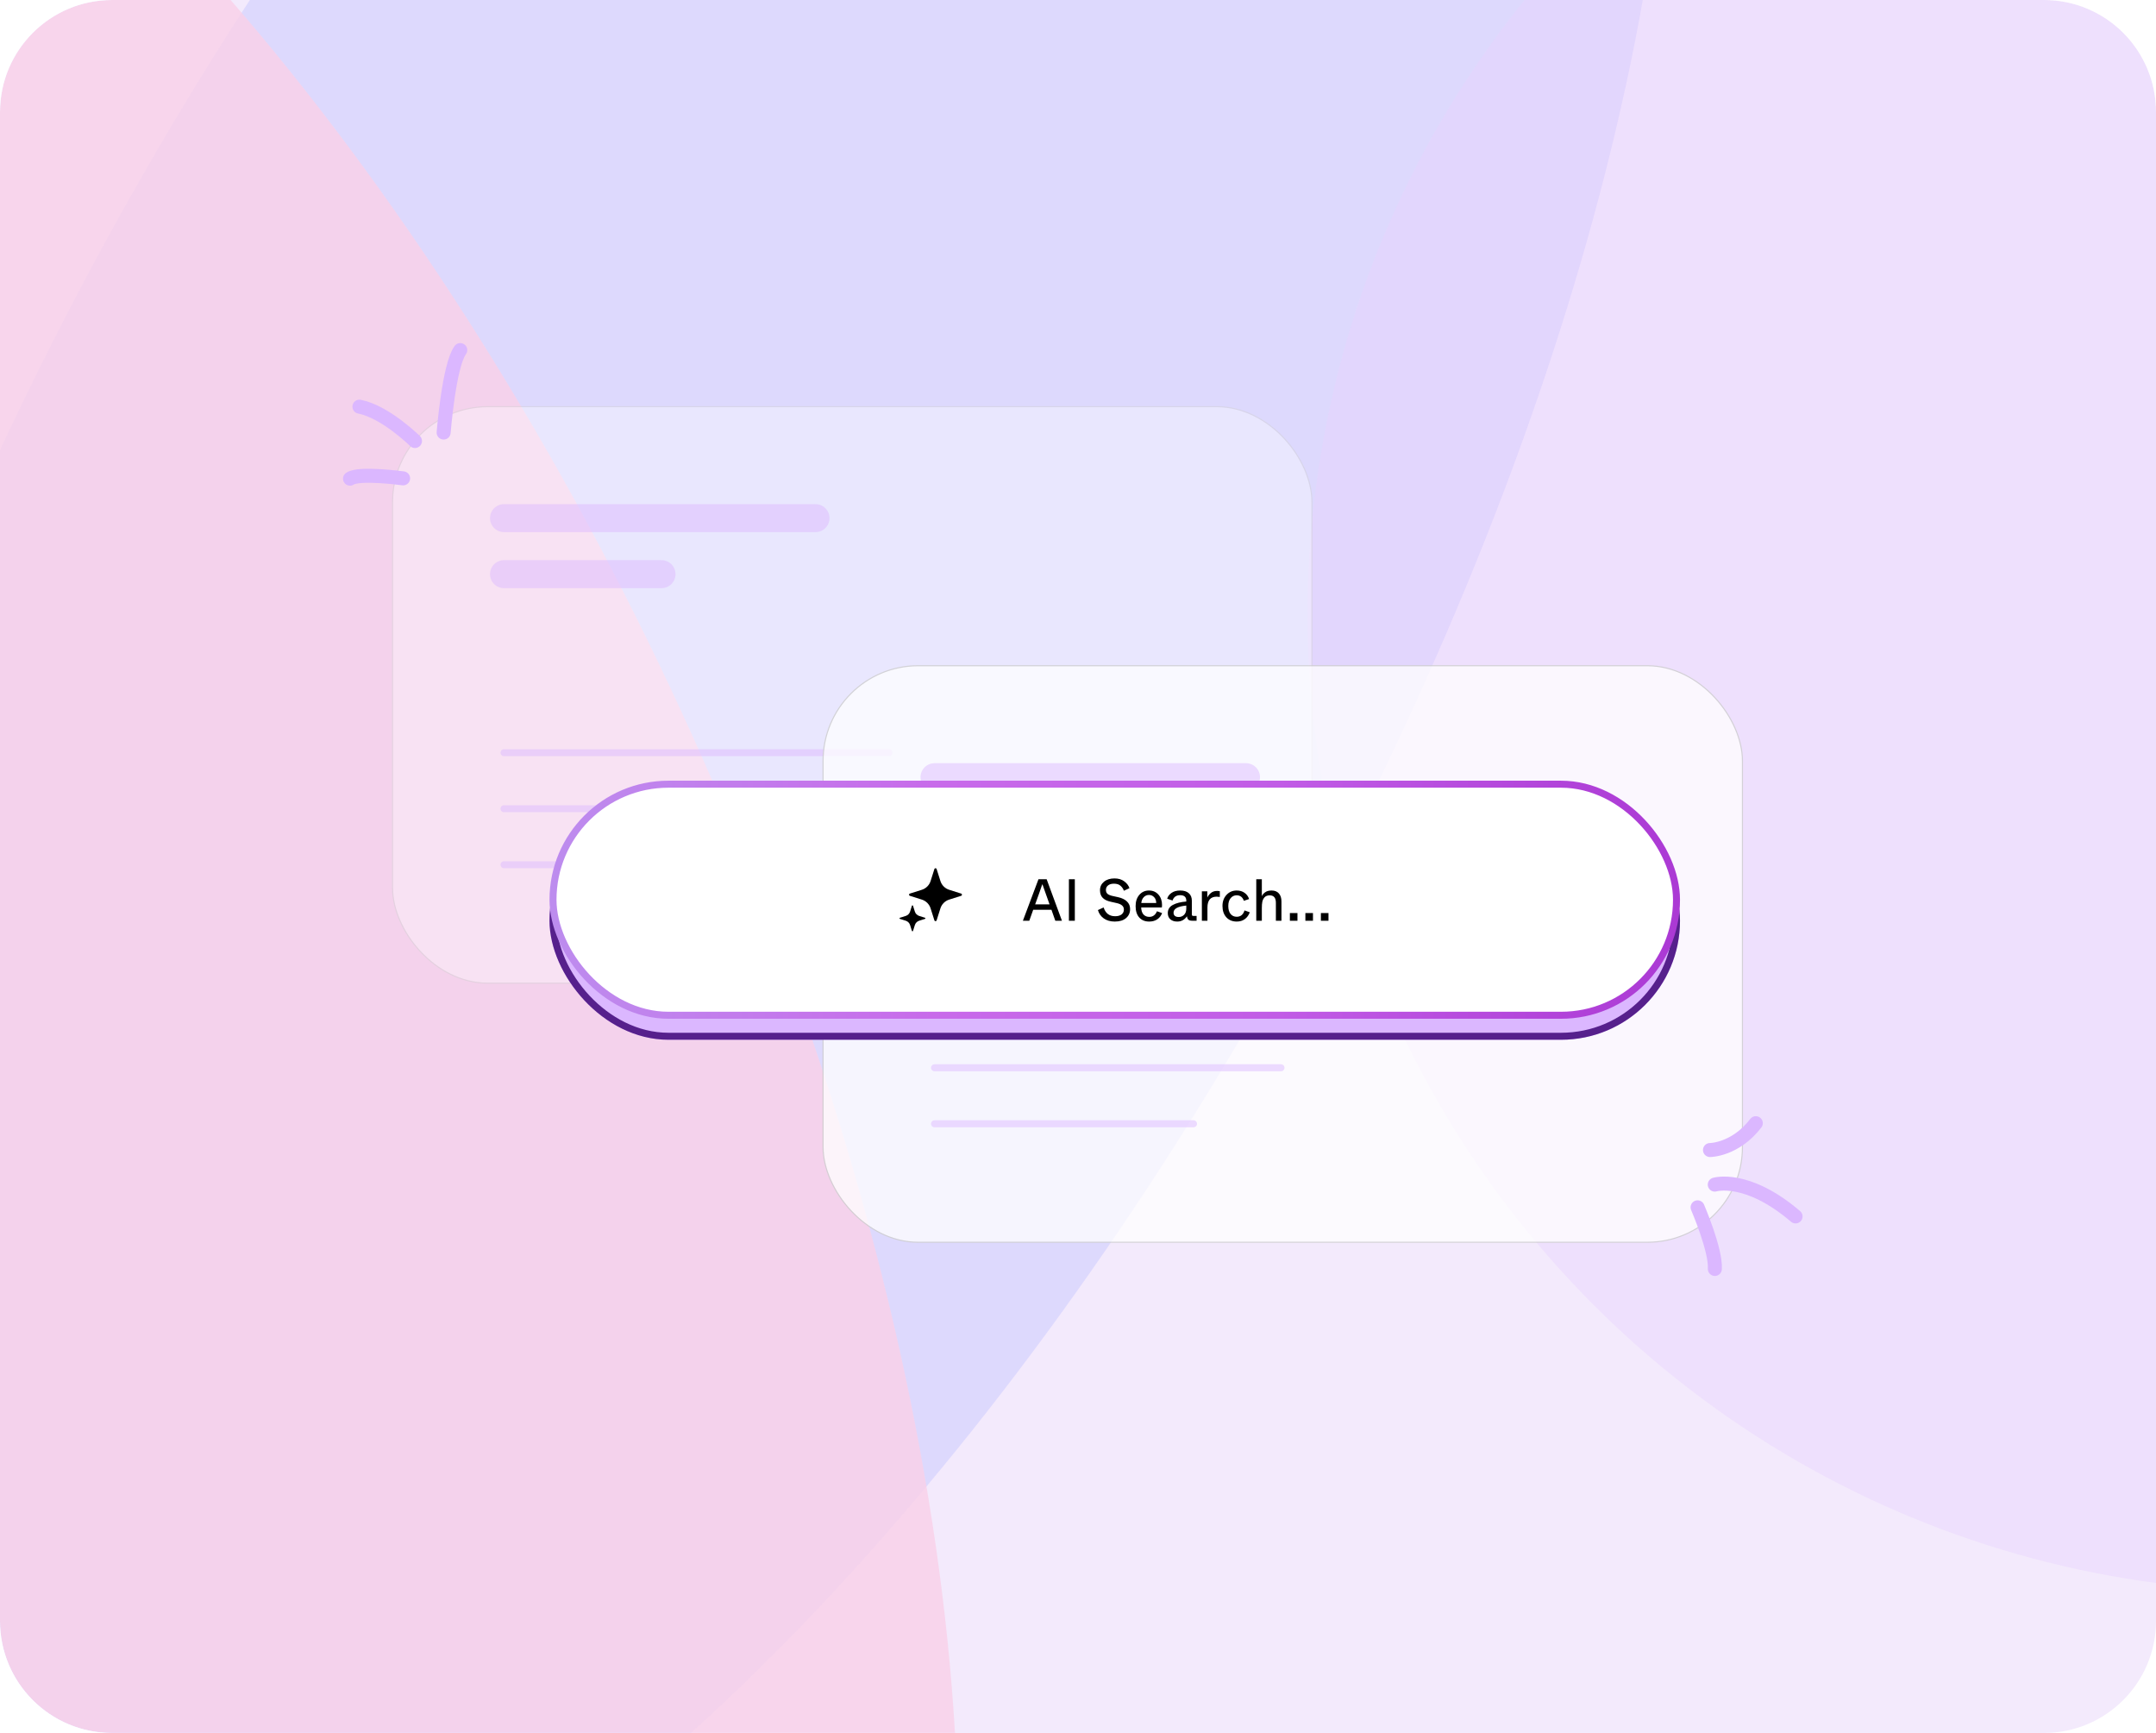 <svg width="616" height="495" viewBox="0 0 616 495" fill="none" xmlns="http://www.w3.org/2000/svg">
<g clip-path="url(#clip0_2304_8726)">
<path d="M0 32C0 14.327 14.327 0 32 0H584C601.673 0 616 14.327 616 32V463C616 480.673 601.673 495 584 495H32C14.327 495 0 480.673 0 463V32Z" fill="#F3EAFC"/>
<g opacity="0.5">
<g opacity="0.7" filter="url(#filter0_f_2304_8726)">
<ellipse cx="200.606" cy="168.16" rx="197.116" ry="455.107" transform="rotate(28.303 200.606 168.16)" fill="#B7BAFF"/>
</g>
<g opacity="0.4" filter="url(#filter1_f_2304_8726)">
<circle cx="652.846" cy="175.393" r="279.217" transform="rotate(65.637 652.846 175.393)" fill="#DBB7FF"/>
</g>
<g opacity="0.8" filter="url(#filter2_f_2304_8726)">
<ellipse cx="-7.89" cy="302.394" rx="467.222" ry="225.452" transform="rotate(65.637 -7.89 302.394)" fill="#FFB7D5"/>
</g>
</g>
<g filter="url(#filter3_b_2304_8726)">
<rect x="112" y="116" width="263" height="165" rx="27.341" fill="white" fill-opacity="0.36"/>
<rect x="112.157" y="116.157" width="262.685" height="164.685" rx="27.184" stroke="black" stroke-opacity="0.08" stroke-width="0.315"/>
<path d="M144 215H254" stroke="#DBB7FF" stroke-opacity="0.48" stroke-width="2" stroke-linecap="round"/>
<path d="M144 231H243" stroke="#DBB7FF" stroke-opacity="0.48" stroke-width="2" stroke-linecap="round"/>
<path d="M144 247H218" stroke="#DBB7FF" stroke-opacity="0.48" stroke-width="2" stroke-linecap="round"/>
<path d="M144 148H233" stroke="#DBB7FF" stroke-opacity="0.48" stroke-width="8" stroke-linecap="round"/>
<path d="M144 164H189" stroke="#DBB7FF" stroke-opacity="0.48" stroke-width="8" stroke-linecap="round"/>
</g>
<g filter="url(#filter4_b_2304_8726)">
<rect x="235" y="190" width="263" height="165" rx="27.341" fill="white" fill-opacity="0.75"/>
<rect x="235.157" y="190.157" width="262.685" height="164.685" rx="27.184" stroke="black" stroke-opacity="0.16" stroke-width="0.315"/>
<path d="M267 289H377" stroke="#DBB7FF" stroke-opacity="0.48" stroke-width="2" stroke-linecap="round"/>
<path d="M267 305H366" stroke="#DBB7FF" stroke-opacity="0.48" stroke-width="2" stroke-linecap="round"/>
<path d="M267 321H341" stroke="#DBB7FF" stroke-opacity="0.48" stroke-width="2" stroke-linecap="round"/>
<path d="M267 222H356" stroke="#DBB7FF" stroke-opacity="0.48" stroke-width="8" stroke-linecap="round"/>
<path d="M267 238H312" stroke="#DBB7FF" stroke-opacity="0.48" stroke-width="8" stroke-linecap="round"/>
</g>
<g filter="url(#filter5_f_2304_8726)">
<rect x="157" y="229" width="323" height="68" rx="34" fill="#DBB7FF"/>
<rect x="158" y="230" width="321" height="66" rx="33" stroke="#56208C" stroke-width="2"/>
</g>
<rect x="158" y="224" width="321" height="66" rx="33" fill="white"/>
<rect x="158" y="224" width="321" height="66" rx="33" stroke="url(#paint0_linear_2304_8726)" stroke-width="2"/>
<path fill-rule="evenodd" clip-rule="evenodd" d="M267.606 248.233C267.508 247.922 267.069 247.922 266.971 248.233L265.885 251.661C265.509 252.851 264.577 253.783 263.388 254.159L259.959 255.244C259.649 255.342 259.649 255.782 259.959 255.88L263.388 256.965C264.577 257.341 265.509 258.273 265.885 259.463L266.971 262.891C267.069 263.202 267.508 263.202 267.606 262.891L268.691 259.463C269.068 258.273 270 257.341 271.189 256.965L274.618 255.88C274.928 255.782 274.928 255.342 274.618 255.244L271.189 254.159C270 253.783 269.068 252.851 268.691 251.661L267.606 248.233ZM260.86 258.721C260.812 258.569 260.597 258.569 260.549 258.721L260.017 260.401C259.833 260.983 259.376 261.44 258.793 261.625L257.113 262.156C256.961 262.204 256.961 262.42 257.113 262.468L258.793 262.999C259.376 263.184 259.833 263.641 260.017 264.223L260.549 265.903C260.597 266.055 260.812 266.055 260.86 265.903L261.392 264.223C261.576 263.641 262.033 263.184 262.616 262.999L264.296 262.468C264.448 262.42 264.448 262.204 264.296 262.156L262.616 261.625C262.033 261.44 261.576 260.983 261.392 260.401L260.86 258.721Z" fill="black"/>
<path d="M301.516 263L300.415 259.868H295.2L294.083 263H292.254L296.707 251.148H299.044L303.412 263H301.516ZM295.759 258.327H299.873L298.722 255.093C298.451 254.269 298.152 253.422 297.825 252.553L297.655 252.976L296.927 255.093L295.759 258.327ZM305.4 263V251.148H307.093V263H305.4ZM313.691 259.952L315.317 259.207C315.859 260.878 316.954 261.713 318.602 261.713C319.392 261.713 320.007 261.544 320.447 261.205C320.888 260.855 321.108 260.392 321.108 259.817C321.108 259.32 320.933 258.925 320.583 258.632C320.244 258.327 319.702 258.095 318.957 257.937L317.383 257.582C316.355 257.367 315.582 256.995 315.063 256.464C314.544 255.934 314.284 255.206 314.284 254.28C314.284 253.298 314.662 252.491 315.419 251.859C316.186 251.227 317.185 250.911 318.415 250.911C319.556 250.911 320.492 251.193 321.226 251.757C321.971 252.31 322.462 252.959 322.699 253.704L321.108 254.432C320.916 253.879 320.6 253.411 320.159 253.027C319.719 252.621 319.087 252.418 318.263 252.418C317.552 252.418 316.993 252.581 316.587 252.909C316.18 253.236 315.977 253.665 315.977 254.195C315.977 254.669 316.124 255.042 316.418 255.313C316.722 255.573 317.202 255.776 317.857 255.922L319.482 256.278C320.555 256.515 321.39 256.921 321.988 257.497C322.586 258.073 322.886 258.795 322.886 259.664C322.886 260.737 322.496 261.6 321.717 262.255C320.95 262.91 319.877 263.237 318.5 263.237C317.258 263.237 316.214 262.938 315.368 262.34C314.532 261.741 313.974 260.946 313.691 259.952ZM324.46 258.835C324.46 257.491 324.815 256.413 325.527 255.601C326.238 254.777 327.152 254.365 328.27 254.365C329.387 254.365 330.29 254.754 330.979 255.533C331.667 256.312 332.011 257.305 332.011 258.513C332.011 258.727 331.995 258.959 331.961 259.207H326.051C326.085 260.11 326.311 260.788 326.729 261.239C327.158 261.679 327.705 261.899 328.371 261.899C329.376 261.899 330.109 261.363 330.572 260.291L332.028 260.816C331.735 261.595 331.266 262.193 330.623 262.611C329.991 263.028 329.229 263.237 328.337 263.237C327.152 263.237 326.209 262.853 325.51 262.086C324.81 261.307 324.46 260.223 324.46 258.835ZM326.085 257.937H330.352C330.341 257.226 330.138 256.667 329.743 256.261C329.348 255.843 328.856 255.635 328.27 255.635C327.694 255.635 327.203 255.843 326.796 256.261C326.39 256.679 326.153 257.237 326.085 257.937ZM333.655 260.833C333.655 259.772 334.141 258.987 335.111 258.479C336.071 257.96 337.347 257.638 338.938 257.514V257.26C338.938 256.222 338.351 255.702 337.177 255.702C336.071 255.702 335.349 256.21 335.01 257.226L333.486 256.718C333.655 256.064 334.062 255.51 334.705 255.059C335.349 254.596 336.173 254.365 337.177 254.365C338.272 254.365 339.102 254.624 339.666 255.144C340.242 255.652 340.53 256.374 340.53 257.311V261.154C340.53 261.346 340.564 261.476 340.631 261.544C340.699 261.6 340.829 261.629 341.021 261.629H341.884V263H340.665C340.123 263 339.745 262.898 339.531 262.695C339.316 262.481 339.181 262.159 339.124 261.73C338.436 262.735 337.516 263.237 336.364 263.237C335.54 263.237 334.88 263.023 334.383 262.594C333.898 262.153 333.655 261.566 333.655 260.833ZM338.938 259.529V258.665C336.511 258.902 335.298 259.58 335.298 260.697C335.298 261.081 335.422 261.386 335.67 261.612C335.93 261.826 336.302 261.933 336.788 261.933C337.386 261.933 337.894 261.724 338.312 261.307C338.729 260.889 338.938 260.297 338.938 259.529ZM343.391 263V254.602H344.948V256.38C345.174 255.883 345.518 255.443 345.981 255.059C346.455 254.675 347.042 254.483 347.742 254.483C348.013 254.483 348.273 254.511 348.521 254.568V256.21C348.16 256.154 347.861 256.126 347.624 256.126C345.863 256.126 344.982 257.158 344.982 259.224V263H343.391ZM349.279 258.784C349.279 257.497 349.662 256.442 350.43 255.618C351.198 254.782 352.168 254.365 353.342 254.365C354.234 254.365 354.99 254.59 355.611 255.042C356.232 255.493 356.655 256.08 356.881 256.803L355.391 257.311C355.03 256.261 354.341 255.736 353.325 255.736C352.637 255.736 352.067 256.007 351.615 256.549C351.164 257.079 350.938 257.824 350.938 258.784C350.938 259.777 351.158 260.539 351.598 261.07C352.039 261.6 352.62 261.866 353.342 261.866C354.46 261.866 355.205 261.262 355.577 260.054L357.084 260.579C356.78 261.414 356.305 262.069 355.662 262.543C355.019 263.006 354.251 263.237 353.359 263.237C352.129 263.237 351.141 262.836 350.396 262.035C349.651 261.222 349.279 260.138 349.279 258.784ZM358.934 263V251.148H360.525V254.263V256.007C360.672 255.612 360.977 255.24 361.44 254.89C361.902 254.54 362.529 254.365 363.319 254.365C364.222 254.365 364.916 254.647 365.402 255.211C365.887 255.764 366.13 256.526 366.13 257.497V263H364.538V257.87C364.538 256.459 363.951 255.753 362.777 255.753C362.1 255.753 361.592 255.956 361.253 256.363C360.949 256.724 360.751 257.136 360.661 257.599C360.571 258.062 360.525 258.654 360.525 259.377V263H358.934ZM368.535 263V260.799H370.702V263H368.535ZM372.966 263V260.799H375.133V263H372.966ZM377.398 263V260.799H379.565V263H377.398Z" fill="black"/>
<path d="M489.932 338.372C489.932 338.372 499.098 335.559 513.02 347.462" stroke="#DBB7FF" stroke-width="4" stroke-linecap="round"/>
<path d="M485.024 344.864C485.024 344.864 490.297 357.059 489.955 362.468" stroke="#DBB7FF" stroke-width="4" stroke-linecap="round"/>
<path d="M488.565 328.497C488.565 328.497 495.779 328.497 501.662 320.833" stroke="#DBB7FF" stroke-width="4" stroke-linecap="round"/>
<path d="M118.564 125.972C118.564 125.972 110.103 117.603 102.691 116.16" stroke="#DBB7FF" stroke-width="4" stroke-linecap="round"/>
<path d="M126.753 123.554C126.753 123.554 128.283 104.329 131.508 100" stroke="#DBB7FF" stroke-width="4" stroke-linecap="round"/>
<path d="M115.176 136.639C115.176 136.639 102.599 134.919 100.001 136.727" stroke="#DBB7FF" stroke-width="4" stroke-linecap="round"/>
</g>
<defs>
<filter id="filter0_f_2304_8726" x="-451.689" y="-618.759" width="1304.59" height="1573.84" filterUnits="userSpaceOnUse" color-interpolation-filters="sRGB">
<feFlood flood-opacity="0" result="BackgroundImageFix"/>
<feBlend mode="normal" in="SourceGraphic" in2="BackgroundImageFix" result="shape"/>
<feGaussianBlur stdDeviation="187.686" result="effect1_foregroundBlur_2304_8726"/>
</filter>
<filter id="filter1_f_2304_8726" x="112.058" y="-365.395" width="1081.58" height="1081.58" filterUnits="userSpaceOnUse" color-interpolation-filters="sRGB">
<feFlood flood-opacity="0" result="BackgroundImageFix"/>
<feBlend mode="normal" in="SourceGraphic" in2="BackgroundImageFix" result="shape"/>
<feGaussianBlur stdDeviation="130.751" result="effect1_foregroundBlur_2304_8726"/>
</filter>
<filter id="filter2_f_2304_8726" x="-773.017" y="-616.836" width="1530.26" height="1838.46" filterUnits="userSpaceOnUse" color-interpolation-filters="sRGB">
<feFlood flood-opacity="0" result="BackgroundImageFix"/>
<feBlend mode="normal" in="SourceGraphic" in2="BackgroundImageFix" result="shape"/>
<feGaussianBlur stdDeviation="241.739" result="effect1_foregroundBlur_2304_8726"/>
</filter>
<filter id="filter3_b_2304_8726" x="89.607" y="93.607" width="307.787" height="209.787" filterUnits="userSpaceOnUse" color-interpolation-filters="sRGB">
<feFlood flood-opacity="0" result="BackgroundImageFix"/>
<feGaussianBlur in="BackgroundImageFix" stdDeviation="11.197"/>
<feComposite in2="SourceAlpha" operator="in" result="effect1_backgroundBlur_2304_8726"/>
<feBlend mode="normal" in="SourceGraphic" in2="effect1_backgroundBlur_2304_8726" result="shape"/>
</filter>
<filter id="filter4_b_2304_8726" x="212.607" y="167.607" width="307.787" height="209.787" filterUnits="userSpaceOnUse" color-interpolation-filters="sRGB">
<feFlood flood-opacity="0" result="BackgroundImageFix"/>
<feGaussianBlur in="BackgroundImageFix" stdDeviation="11.197"/>
<feComposite in2="SourceAlpha" operator="in" result="effect1_backgroundBlur_2304_8726"/>
<feBlend mode="normal" in="SourceGraphic" in2="effect1_backgroundBlur_2304_8726" result="shape"/>
</filter>
<filter id="filter5_f_2304_8726" x="121" y="193" width="395" height="140" filterUnits="userSpaceOnUse" color-interpolation-filters="sRGB">
<feFlood flood-opacity="0" result="BackgroundImageFix"/>
<feBlend mode="normal" in="SourceGraphic" in2="BackgroundImageFix" result="shape"/>
<feGaussianBlur stdDeviation="18" result="effect1_foregroundBlur_2304_8726"/>
</filter>
<linearGradient id="paint0_linear_2304_8726" x1="157" y1="257" x2="480" y2="257" gradientUnits="userSpaceOnUse">
<stop stop-color="#BD8CEE"/>
<stop offset="0.35" stop-color="#C86AEA"/>
<stop offset="0.645" stop-color="#C15CE6"/>
<stop offset="1" stop-color="#AB39D4"/>
</linearGradient>
<clipPath id="clip0_2304_8726">
<path d="M0 32C0 14.327 14.327 0 32 0H584C601.673 0 616 14.327 616 32V463C616 480.673 601.673 495 584 495H32C14.327 495 0 480.673 0 463V32Z" fill="white"/>
</clipPath>
</defs>
</svg>
